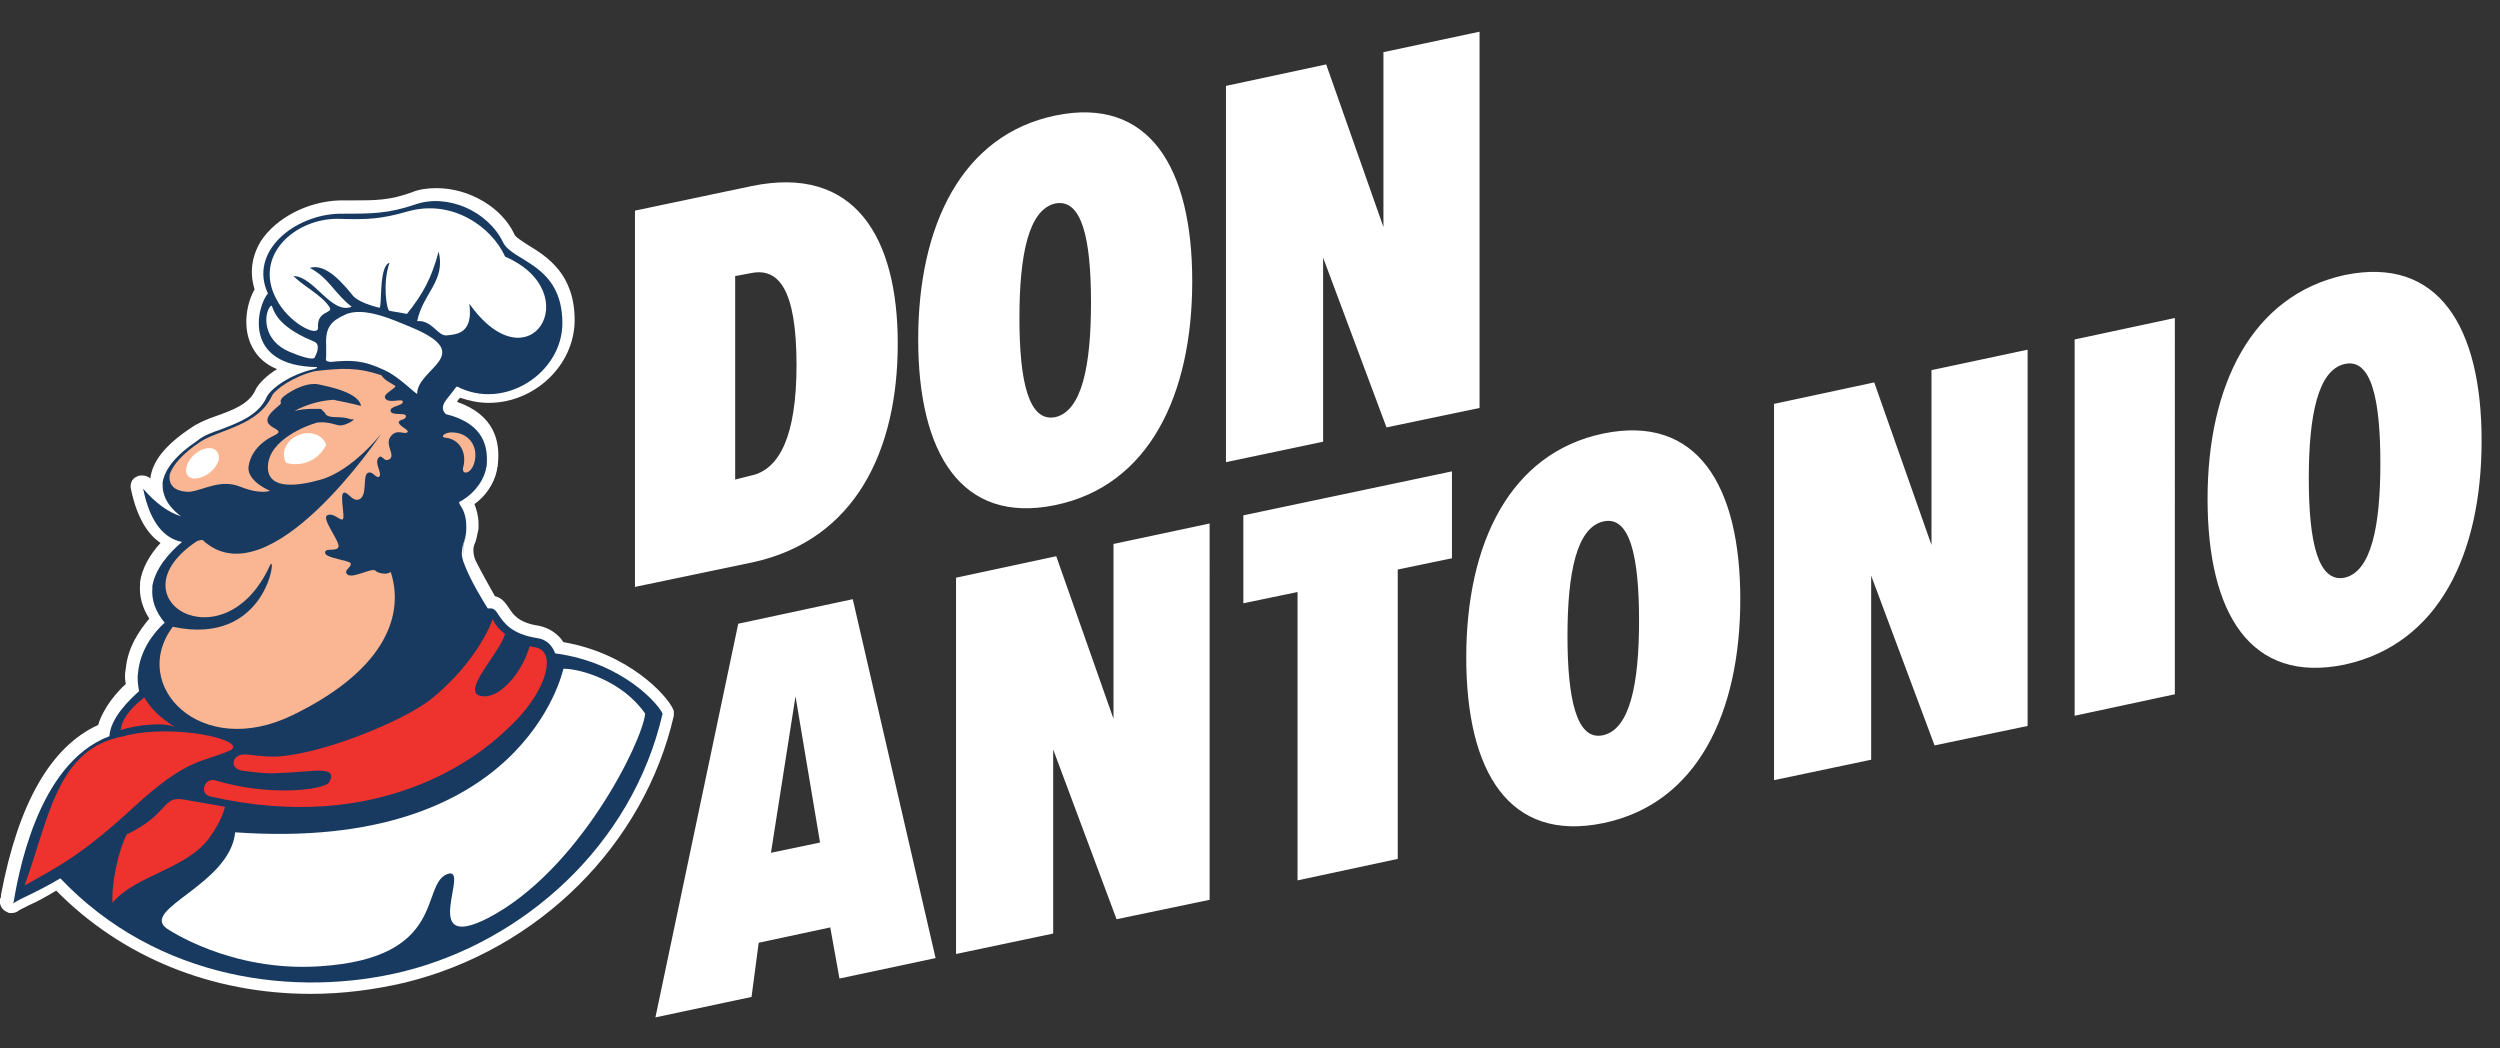 <?xml version="1.0" encoding="utf-8"?>
<!-- Generator: Adobe Illustrator 27.9.0, SVG Export Plug-In . SVG Version: 6.00 Build 0)  -->
<svg version="1.1" id="Layer_1" xmlns="http://www.w3.org/2000/svg" xmlns:xlink="http://www.w3.org/1999/xlink" x="0px" y="0px"
	 viewBox="0 0 244.5 102.5" style="enable-background:new 0 0 244.5 102.5;" xml:space="preserve">
<rect x="0" y="0" width="244.5" height="102.5" fill="#333333" stroke="none"/>
<style type="text/css">
	.st0{fill:#FFFFFF;}
	.st1{clip-path:url(#SVGID_00000005252638609878912760000015911638004028395198_);}
	.st2{fill:#183A61;}
	.st3{fill:#FAB692;}
	.st4{fill-rule:evenodd;clip-rule:evenodd;fill:#FFFFFF;}
	.st5{fill:#EE322E;}
</style>
<path class="st0" d="M232.8,45.3c0,6.2-0.9,10.6-3.5,11.2c-2.6,0.5-3.5-3.5-3.5-9.7s0.9-10.6,3.5-11.2C231.9,35,232.8,39,232.8,45.3
	 M215.9,48.8c0,11.2,4.2,18.1,13.4,16.2c9.2-2,13.4-10.8,13.4-21.9s-4.2-18.1-13.4-16.2C220.2,28.9,215.9,37.7,215.9,48.8 M202.9,70
	l9.8-2.1V31.1l-9.8,2.1V70L202.9,70z M189.2,72.9l9.1-1.9V34.2l-9.4,2v17.1l-5.6-15.9l-9.8,2.1v36.8l9.5-2v-18L189.2,72.9
	L189.2,72.9z M160.3,60.7c0,6.2-0.9,10.6-3.5,11.2c-2.6,0.6-3.5-3.5-3.5-9.7s0.9-10.6,3.5-11.2C159.4,50.4,160.3,54.4,160.3,60.7
	 M143.4,64.3c0,11.2,4.2,18.1,13.4,16.2c9.2-1.9,13.4-10.8,13.4-21.9s-4.2-18.1-13.4-16.2C147.7,44.3,143.4,53.1,143.4,64.3
	 M126.9,86.1l9.8-2.1V55.7l5.3-1.1v-8.5l-20.4,4.3V59l5.3-1.1L126.9,86.1L126.9,86.1z M109.2,89.9l9.1-1.9V51.2l-9.4,2v17.1
	l-5.6-15.9l-9.8,2.1v36.8l9.5-2v-18L109.2,89.9L109.2,89.9z M77.8,68.1l2.4,14.3l-4.8,1L77.8,68.1L77.8,68.1z M82.1,95.7l9.4-2
	l-8.1-35.1l-11.2,2.4l-8.1,38.5l9.4-2l0.7-5.3l7-1.5L82.1,95.7L82.1,95.7z M135.6,41.8l9.1-1.9V3.1l-9.4,2v17.1l-5.6-15.9l-9.8,2.1
	v36.8l9.5-2v-18L135.6,41.8L135.6,41.8z M106.7,29.6c0,6.2-0.9,10.6-3.5,11.2c-2.6,0.5-3.5-3.5-3.5-9.7s0.9-10.6,3.5-11.2
	C105.8,19.4,106.7,23.3,106.7,29.6 M89.8,33.2c0,11.1,4.2,18.1,13.4,16.2s13.4-10.8,13.4-21.9s-4.2-18.1-13.4-16.2
	C94.1,13.2,89.8,22,89.8,33.2 M71.9,46.9V27l1.6-0.3c2.6-0.5,4.4,1.5,4.4,9c0,7-1.7,10.2-4.4,10.8L71.9,46.9z M62.1,57.4L73.6,55
	c10.1-2.2,14.2-11,14.2-21.4s-4.2-17.5-14.3-15.4l-11.4,2.4V57.4z"/>
<g>
	<defs>
		<rect id="SVGID_1_" y="18.3" width="65.9" height="79.2"/>
	</defs>
	<clipPath id="SVGID_00000062886306175118950730000015750611381957129375_">
		<use xlink:href="#SVGID_1_"  style="overflow:visible;"/>
	</clipPath>
	<g style="clip-path:url(#SVGID_00000062886306175118950730000015750611381957129375_);">
		<path class="st0" d="M30.5,96.6c-9.7,0-18.4-3.6-24.8-10.3c-1.2,0.7-2.2,1.2-3,1.6c-0.5,0.2-1,0.5-1.1,0.6
			c-0.1,0.1-0.3,0.2-0.4,0.2c-0.1,0-0.1,0-0.2,0c-0.3-0.1-0.4-0.4-0.4-0.6l0.1-0.4c1.7-8.9,4.8-14.4,9.4-16.3
			c0.3-1.7,1.8-3.3,2.8-4.2c-0.1-0.6-0.1-1.1,0-1.7c0.2-2.1,1.4-3.8,2.4-4.8c-0.8-1.1-1.1-2.2-1-3.4c0,0,0-0.1,0-0.2
			c0.2-1.3,1-2.7,2.3-4c-1.2-0.6-2.6-2-3.3-5.3c-0.1-0.2,0.1-0.5,0.3-0.6c0.1,0,0.2-0.1,0.2-0.1c0.2,0,0.3,0.1,0.4,0.2
			c0.4,0.4,0.7,0.8,1.1,1.1c0-0.1-0.1-0.2-0.1-0.2c-0.1-0.4-0.1-0.8-0.1-1.2c0.2-1.5,1.4-3.1,3.7-4.5c0.7-0.5,1.5-0.8,2.4-1.1
			c1.8-0.7,3.5-1.3,4.2-2.9c0.4-0.8,1.6-1.7,3.1-2.4c-2.1-0.5-3.1-1.6-3.6-2.6c-0.8-1.8-0.3-3.9,0.5-5c-0.6-1.5-0.4-3.1,0.4-4.5
			c1.4-2.2,4.3-3.7,7.2-3.8h1c2.7,0,4-0.1,6.3-0.9c0.7-0.2,1.5-0.4,2.2-0.4c3,0,5.9,1.8,7.1,4.3c0.2,0.5,0.9,0.9,1.6,1.3
			c1.8,1.1,4.2,2.6,4.2,6.8c0,4.1-3.6,7.5-7.8,7.5c-1,0-2-0.2-3-0.7c-0.1,0.1-0.3,0.4-0.6,0.7c-0.4,0.5-0.4,0.6-0.4,0.7
			c3.1,0.9,4.5,2.8,4.2,5.6c0,0.2,0,0.4-0.1,0.6c-0.3,1.5-1.4,2.6-2.4,3.2c0.2,0.5,0.5,1.2,0.5,2.1c0,0.2,0,0.3,0,0.5
			c0,0.5-0.2,0.9-0.3,1.2c-0.1,0.3-0.2,0.6-0.2,0.8c0,0.3,0,0.7,0.3,1.3c0.6,1.4,1.6,3,2,3.8c0,0,0,0,0.1,0c0.6,0.1,1,0.6,1.2,1
			c0.4,0.6,1,1.6,3.3,2c1,0.2,1.8,0.7,2.2,1.6c6.4,1,10.1,5.1,10.6,6.2c0.1,0.1,0.1,0.2,0,0.3c-2.8,12.4-13,22.5-25.7,25.7
			C36.6,96.2,33.6,96.6,30.5,96.6L30.5,96.6z"/>
		<path class="st0" d="M42.7,19.5c2.7,0,5.4,1.6,6.6,4c0.9,1.9,5.8,2.1,5.8,7.9c0,3.9-3.5,7-7.2,7c-1,0-2.1-0.2-3.1-0.8l0,0
			c-0.1,0-0.5,0.5-0.9,1.1c-0.5,0.6-0.7,1.1-0.2,1.6c3.1,0.8,4.2,2.6,4,5c0,0.2,0,0.3-0.1,0.5c-0.3,1.5-1.5,2.7-2.6,3.1
			c0,0.1,0.1,0.3,0.1,0.3c0.2,0.5,0.6,1.2,0.6,2c0,0.1,0,0.3,0,0.4c0,0.4-0.2,0.8-0.2,1.1c-0.1,0.3-0.2,0.6-0.2,0.9
			c0,0.5,0,1,0.3,1.6c0.7,1.5,1.8,3.3,2.2,4.1c0,0,0,0,0,0c0.1,0,0.1,0,0.2,0c0,0,0.1,0,0.1,0c0.4,0.1,0.6,0.4,0.8,0.7
			c0.4,0.7,1.2,1.8,3.7,2.2c0.9,0.2,1.6,0.7,1.8,1.5c6.6,0.9,10.1,5.1,10.4,5.9C61.7,82.8,51,92.1,39.5,95c-2.8,0.7-5.8,1.1-8.9,1.1
			c-8.5,0-17.7-2.9-24.7-10.4c-2.6,1.5-4.5,2.2-4.6,2.5c0.4-2.2,2.2-13.7,9.4-16.4c0.2-1.8,2-3.6,2.9-4.4c-0.1-0.6-0.1-1.2-0.1-1.8
			c0.2-2.2,1.5-3.8,2.6-4.9c-0.9-1.1-1.3-2.2-1.2-3.4c0,0,0-0.1,0-0.2c0.2-1.7,1.6-3.2,2.9-4.3c-1.6-0.3-3.1-1.7-3.8-5.2
			c1.2,1.5,2.5,2.2,3.7,2.7c-0.8-0.6-1.5-1.3-1.7-2.3c-0.1-0.3-0.1-0.7-0.1-1c0.1-1.4,1.3-2.8,3.4-4.1c0.6-0.4,1.5-0.7,2.3-1.1
			c1.8-0.7,3.7-1.4,4.5-3.2c0.4-0.8,2.3-2.2,4.6-2.7c0.4-0.1,0.3-0.2,0.3-0.2l0,0c-7.2-0.1-5.9-5.9-4.8-7.1c0,0,0,0,0,0
			c-1.9-4.1,2.6-7.7,7-7.8c3.3-0.1,4.8,0,7.4-0.9C41.3,19.6,42,19.5,42.7,19.5 M42.7,18.4L42.7,18.4c-0.8,0-1.7,0.1-2.4,0.4
			c-2.2,0.8-3.5,0.8-6.1,0.8c-0.3,0-0.6,0-1,0c-3.1,0.1-6.2,1.7-7.7,4c-0.9,1.5-1.1,3.1-0.6,4.7c-0.7,1.2-1.2,3.4-0.4,5.3
			c0.4,0.9,1.1,1.9,2.6,2.5c-1,0.6-1.8,1.4-2.1,2c-0.6,1.4-2.2,2-3.9,2.6c-0.9,0.3-1.8,0.7-2.5,1.2c-2.4,1.6-3.7,3.2-3.9,4.9
			c-0.2-0.2-0.5-0.3-0.8-0.3c-0.2,0-0.3,0-0.5,0.1c-0.5,0.2-0.7,0.7-0.6,1.2c0.6,2.9,1.7,4.5,2.9,5.3c-1.1,1.2-1.8,2.5-2,3.8
			c0,0.1,0,0.1,0,0.2c-0.1,1.2,0.2,2.3,0.9,3.4c-1,1.2-2.1,2.8-2.3,4.9c-0.1,0.5-0.1,1,0,1.5c-0.8,0.7-2.2,2.3-2.7,4
			c-4.6,2.1-7.8,7.6-9.5,16.6c0,0.2,0,0.3-0.1,0.4c-0.1,0.6,0.2,1.1,0.7,1.3c0.1,0.1,0.3,0.1,0.4,0.1c0.3,0,0.6-0.1,0.8-0.3
			c0.2-0.1,0.6-0.3,1-0.5c0.7-0.3,1.6-0.8,2.6-1.4c6.4,6.5,15.2,10.1,24.9,10.1c3.1,0,6.2-0.4,9.2-1.1C52.7,92.9,63,82.6,65.9,70
			c0.1-0.2,0-0.5-0.1-0.7c-0.6-1.3-4.3-5.4-10.7-6.5c-0.5-0.8-1.4-1.4-2.4-1.6c-2-0.3-2.5-1.1-2.9-1.7c-0.3-0.4-0.6-1-1.4-1.2
			c-0.5-0.9-1.3-2.3-1.9-3.5c-0.2-0.5-0.2-0.8-0.2-1.1c0-0.2,0.1-0.5,0.2-0.7c0.1-0.3,0.2-0.8,0.3-1.3c0-0.2,0-0.3,0-0.5
			c0-0.7-0.2-1.4-0.4-1.9c1-0.7,1.9-1.9,2.2-3.3c0-0.2,0.1-0.4,0.1-0.7c0.2-2.1-0.3-4.7-4-6c0,0,0,0,0,0c0,0,0,0,0,0
			c0.1-0.2,0.2-0.3,0.3-0.4c0.9,0.3,1.8,0.5,2.8,0.5c4.5,0,8.4-3.7,8.4-8.1c0-4.5-2.7-6.2-4.5-7.3c-0.6-0.4-1.3-0.8-1.4-1.1
			C49.1,20.3,45.9,18.4,42.7,18.4"/>
		<path class="st2" d="M39.5,95c11.6-2.9,22.3-12.2,25.3-25.2c-0.3-0.8-3.8-5-10.5-5.9c-0.3-0.8-0.9-1.4-1.8-1.5
			c-2.5-0.4-3.2-1.5-3.7-2.2c-0.2-0.3-0.4-0.7-0.8-0.7c-0.1,0-0.2,0-0.3,0c0,0,0,0,0,0c-0.5-0.8-1.6-2.6-2.2-4.1
			c-0.3-0.7-0.4-1.2-0.3-1.6c0-0.3,0.1-0.6,0.2-0.9c0.1-0.3,0.2-0.7,0.2-1.1c0-0.1,0-0.3,0-0.4c0-0.9-0.3-1.6-0.6-2
			c0,0-0.1-0.2-0.1-0.3c1-0.5,2.2-1.6,2.6-3.1c0-0.2,0.1-0.3,0.1-0.5c0.2-2.4-0.8-4.2-4-5c-0.5-0.5-0.3-1,0.2-1.6
			c0.5-0.6,0.8-1.1,0.9-1.1c4.6,2.4,10.3-1.3,10.3-6.2c0-5.8-4.9-6-5.8-7.9c-1.5-3.1-5.5-4.8-8.6-3.7c-2.7,0.9-4.1,0.9-7.4,0.9
			c-4.4,0.1-8.9,3.7-7,7.8c0,0,0,0,0,0c-1.1,1.3-2.5,7.1,4.8,7.2c0,0,0.1,0.1-0.3,0.2c-2.3,0.5-4.2,1.9-4.6,2.7
			c-0.8,1.8-2.7,2.5-4.5,3.2c-0.9,0.3-1.7,0.6-2.3,1.1c-2.1,1.4-3.2,2.8-3.4,4.1c0,0.3,0,0.7,0.1,1c0.2,0.9,0.9,1.7,1.7,2.3
			c-1.2-0.4-2.4-1.2-3.7-2.7c0.7,3.5,2.2,4.9,3.8,5.2c-1.3,1.1-2.6,2.6-2.9,4.3c0,0,0,0.1,0,0.2c-0.1,1.2,0.3,2.3,1.2,3.4
			c-1.1,1-2.4,2.7-2.6,4.9c-0.1,0.6,0,1.2,0.1,1.8c-0.9,0.8-2.8,2.6-2.9,4.4c-7.2,2.7-9,14.1-9.4,16.4c0.1-0.3,2.1-1,4.6-2.5
			C15.4,95.9,29,97.6,39.5,95"/>
		<path class="st3" d="M44.4,42.3c-0.8-0.1-1.4,0.4-0.9,0.5c1.4,0.1,2.2,1.4,1.8,2.9c-0.2,0.8,0.8,0.7,1.1-0.5
			C46.8,43.7,45.9,42.4,44.4,42.3"/>
		<path class="st3" d="M39,41.3c0-0.3,0.7-0.2,0.7-0.6c0-0.4-1.4,0-1.5-0.5c-0.1-0.5,1.2-0.5,1.2-0.9s-1.3,0.2-1.7-0.3
			s1.3-1.1,0.9-1.3c-0.3-0.2-1-0.5-1.3-1c-2.4-0.8-3.9-0.7-6.5-0.4c-2.1,0.5-3.9,1.8-4.2,2.4c-1.3,2.9-5.1,3.3-7,4.5
			c-1.8,1.2-2.7,2.3-3,3.2c-0.2,1.4,1,1.7,1.9,1.7c1.3-0.1,3-1.3,5-0.5s2.9,0.4,2.9,0.4s-2.2-0.9-2.1-2.3c0.1-1,0.8-2.3,2.5-3.1
			S24.5,42,27,39.9c0.2-0.2,0.4-0.3,0.5-0.5c-0.1-0.1-0.1-0.2,0.1-0.5c0.4-0.4,2.2-1.6,3.6-1.3c1.4,0.3,2.5,0.6,3.3,1.1s0.8,1,0.8,1
			s-0.7-0.2-2.2-0.5c-0.2,0-0.3-0.1-0.5-0.1c-1.7,0.1-3.1,0.7-3.8,1.1c1-0.3,2.6-0.2,2.6-0.2l0.4,0.4c0,0,0,0.4,1.1,0.4
			c1.2,0,1.4,0.3,1.6,0.2s0.1,0.2-0.7,0.5c-0.8,0.3-0.8-0.1-2.2-0.2c-0.3,0-0.6,0-0.8,0.1c-0.4,0.1-4.6,1.5-4.6,4.3
			c0,2.3,3.1,1.8,5.2,1.2c3.1-0.9,5.9-4.5,5.9-4.5s-11,16.5-17.5,10.4c-0.2,0-0.4,0.1-0.5,0.1c-8.5,5.6,2.6,12.3,7.1,2.4
			c0.7-1.5-0.2,8-9.5,6c-4.3,5.7,2.7,13.1,11.8,8.6c9.4-4.6,10.8-10.1,9.5-14c0,0.1-0.1,0.1-0.1,0.1c-0.3,0.2-1.1,0.1-1.4-0.2
			s-2.2,0.8-2.7,0.4s0.4-0.7,0.3-1.1c-0.1-0.3-2.4-0.5-2.5-1c-0.1-0.6,1.1-0.1,1.3-0.6s-1.7-2.8-1.1-3.1s1.2,0.5,1.5,0.4
			s-0.3-2.4,0.1-2.6s0.9,1,1.6,0.6c0.7-0.4,0.3-2.1,0.7-2.5c0.5-0.4,0.9,0.6,1.2,0.3s-0.5-1.3-0.1-1.8c0.4-0.5,0.5,0.5,1.1,0.1
			s-0.5-1.4,0.1-2.2s1.3-0.2,1.6-0.4C40.2,42.1,39,41.7,39,41.3"/>
		<path class="st0" d="M18.2,46c0-0.7,0.6-1.6,1.5-2c0.9-0.4,1.6-0.1,1.7,0.6s-0.6,1.6-1.5,2C19,47,18.2,46.8,18.2,46"/>
		<path class="st0" d="M29.1,42.6c-1.1,0.5-1.6,1.6-1.2,2.5c0,0.1,0.1,0.2,0.2,0.2c1.7,0.4,3.2-0.5,3.8-1.8c0-0.1,0-0.1-0.1-0.2
			C31.4,42.4,30.1,42.1,29.1,42.6"/>
		<path class="st4" d="M39.8,20.7c4.4-1.3,8.3,1.5,9.6,4.4c8.1,3.5,2.4,12.9-3.5,4.6c0.4,2.9-1.2,3-2.2,3.1
			c-0.9,0.1-1.4-1.5-2.9-1.4c0.6-2.8,2.8-3.9,2.1-6.8c-0.7,2.6-1.5,4.1-3.1,6.1c-0.6-0.1-1.1-0.2-1.7-0.3c-0.3,0-0.7-2.8,0-4.7
			c-1.1,0.3-0.7,4.5-1,4.4c-0.8-0.2-2.1-0.6-2.6-1.2c-0.9-1.1-2.6-3.2-4.2-2.7c1.9,1,2.4,2.5,4.1,3.8c-2,0.8-3.7-3-5.7-3
			c1,1,2.8,1.9,3.5,3c0.5,0.7-1.2,0.3-1.1,2c0.1,1.1-2.9-0.4-4.1-2.8c-2.2-4.2,1.8-7.8,6-7.8C36.1,21.5,37.3,21.4,39.8,20.7"/>
		<path class="st4" d="M31.9,34.9c0-0.2,0-0.6,0-1.1c-0.1-1.8,0.5-2.4,1.8-3c1.8-0.9,4.8,0.5,6.5,1.2c6.5,2.7,0.6,4,0.6,6.5
			c0,0.2-1.8-1.7-3.2-2.3c-2.1-1-3.3-1-5.3-0.8C32,35.3,31.8,35.4,31.9,34.9"/>
		<path class="st4" d="M26.4,30c-0.6,0.8-0.7,3.3,1.9,4.4c2.6,1.1,2.5,0.5,2.5,0.5s0.7-1.2-0.1-1.5C26,31.5,26.9,29.4,26.4,30"/>
		<path class="st5" d="M12.1,72c4.8-1.3,12.3,0.4,10.4,1.4c-2.8,1.2-4.2,0.7-9.6,5.7c-4.9,4.5-7.1,5.6-10.5,7.5
			C4.8,80.1,5.5,73.2,12.1,72"/>
		<path class="st5" d="M17.1,71.1c-1.4-0.9-2.2-1.6-3-2.9c-0.7,0.6-2.1,1.7-2.3,3.2C13.3,70.9,16,70.6,17.1,71.1"/>
		<path class="st5" d="M53.4,64.2c-0.2-0.5-0.5-0.8-1.1-0.9c-0.2,0-0.4-0.1-0.5-0.1c-0.7,2.5-2.8,5-4.5,4.9c-2.4-0.1,1-3.6,1.9-5.6
			c0.1-0.2,0.1-0.3,0.2-0.5c-0.7-0.5-1-1-1.2-1.4c0,0,0,0,0-0.1c-0.5,1.5-2.4,5-6.2,8C38.9,70.8,31,73.9,26.8,74
			c-0.8,0-1.7-0.1-2.6-0.2c-1.6-0.2-1.9,1.5-0.3,1.6c0.9,0.1,2,0.3,3.5,0.2c3.2-0.1,5.7-0.8,4.8,0.9c-0.5,0.8-6.1,1.4-11.2-0.2
			c-1.1-0.2-1.5,1.4-0.4,1.6c16.7,3.8,26.3-4,28.9-6.5C52.8,68.4,53.8,65.5,53.4,64.2"/>
		<path class="st5" d="M18,78.2c1.7,0.3,4,0.7,4,0.7s-0.2,1.2-1.5,3c-2.2,3.1-7.3,3.7-9.5,6.4c-0.1-2,0.6-5.2,1.4-6.7
			C16.6,79.6,15.8,77.8,18,78.2"/>
		<path class="st0" d="M16.3,90.8c-2.6-1.9,6.2-4.3,6.7-9.4c28.1,2,32-15.6,32.1-16c1.7,0,5.8,1.2,8,4.4c-0.3,2.8-6.5,15.4-15.4,20
			c-6.9,3.5-1.5-5.3-4-4.3c-2.6,1.1,0,8.2-12.4,9C22.5,95.1,16.3,90.8,16.3,90.8"/>
	</g>
</g>
</svg>
